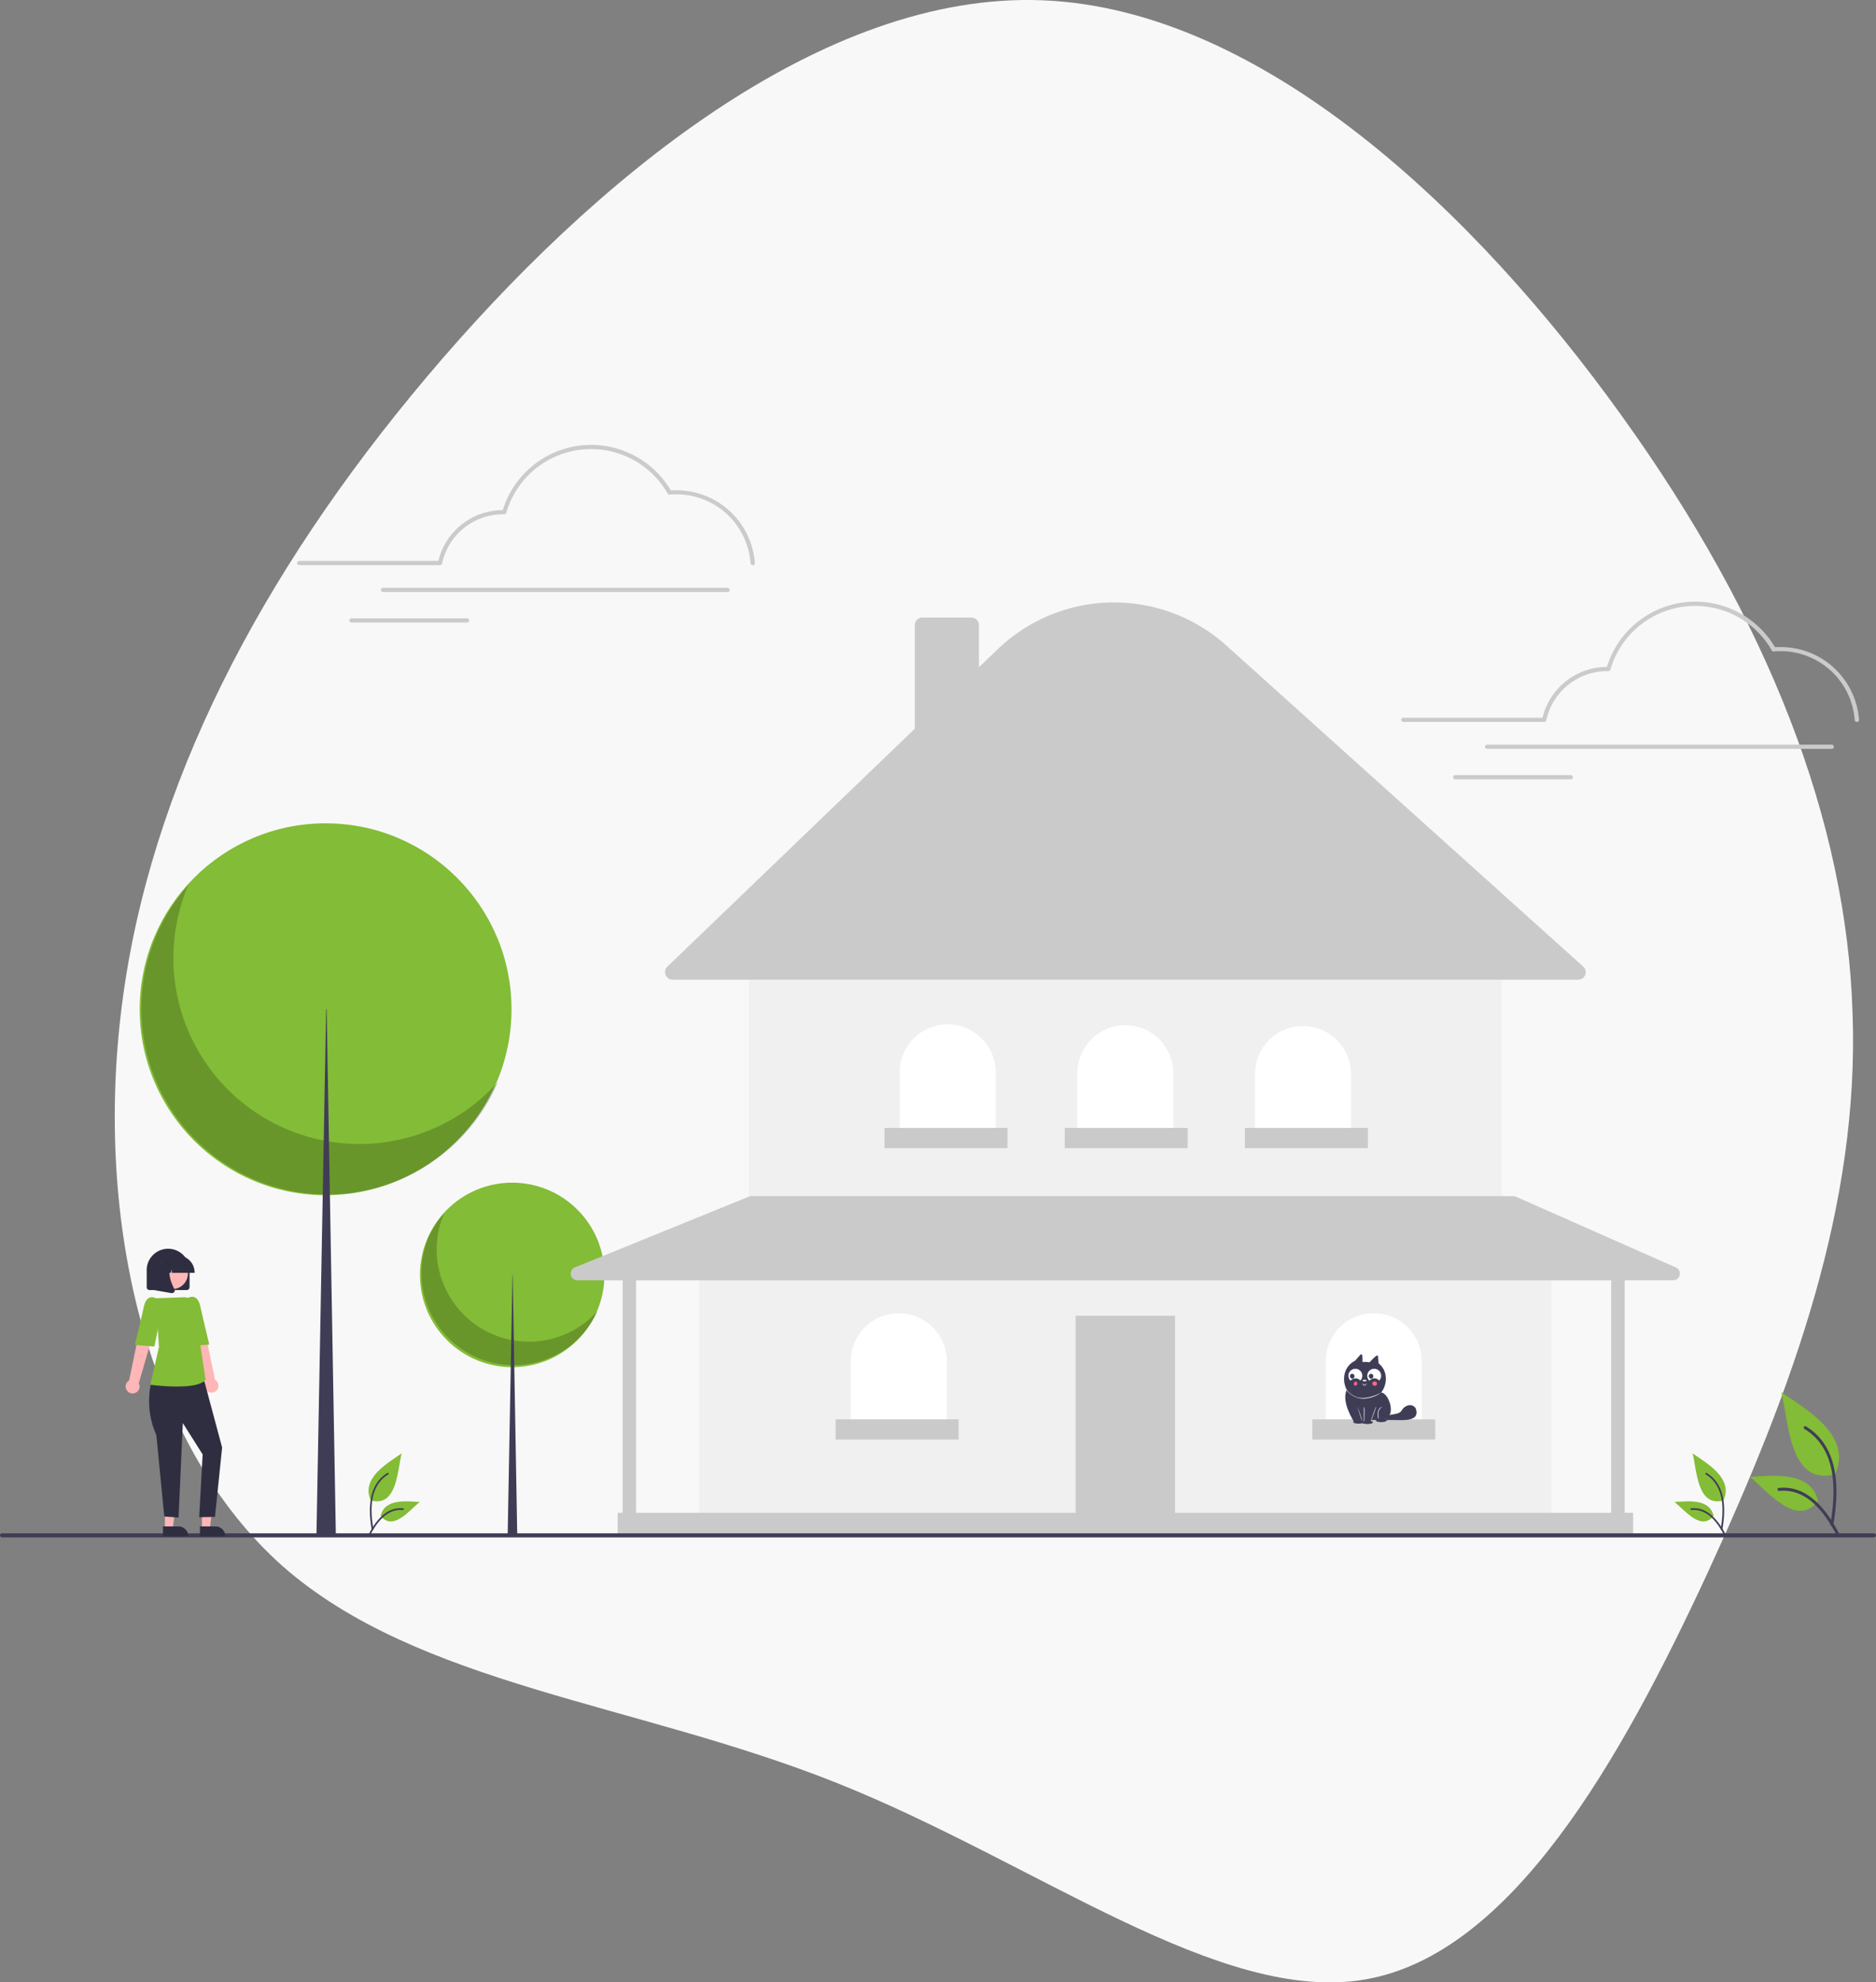 <svg xmlns="http://www.w3.org/2000/svg" id="Calque_1" data-name="Calque 1" viewBox="0 0 378.53 399.94"><rect x="0" y="0" width="378.53" height="399.94" fill="#808080" stroke="none"/><defs><style>.cls-1{fill:#f8f8f8;}.cls-2{fill:#83bc36;}.cls-3{isolation:isolate;opacity:0.2;}.cls-4{fill:#3f3d56;}.cls-5{fill:#f0f0f0;}.cls-6{fill:#cacaca;}.cls-7{fill:#fff;}.cls-8{fill:#ff6584;}.cls-9{fill:#cbcbcb;}.cls-10{fill:#ffb6b6;}.cls-11{fill:#2f2e41;}</style></defs><path class="cls-1" d="M318.2,83.9c29.5,41,45.4,81.8,46.6,120.5,1.4,38.7-11.9,75.4-29.4,113.3-17.5,37.7-39.5,76.6-68.9,81.7s-66.4-23.6-106.8-39.7S75.4,340.1,48,316c-27.3-24.3-38-69.3-32.4-113.2S43.3,116.2,77.1,76.1,157-1.7,201.4.1,288.8,42.9,318.2,83.9Z" transform="translate(9 -0.04)"></path><circle class="cls-2" cx="103.35" cy="257.22" r="18.61"></circle><path class="cls-3" d="M80.61,244.83a18.61,18.61,0,0,0,31,19.69A18.61,18.61,0,0,1,77.39,249.9,19,19,0,0,1,80.61,244.83Z" transform="translate(9 -0.04)"></path><polygon class="cls-4" points="103.4 257.22 103.45 257.22 104.37 309.98 102.43 309.98 103.4 257.22"></polygon><circle class="cls-2" cx="65.7" cy="203.62" r="37.51"></circle><path class="cls-3" d="M29,178.6a37.52,37.52,0,0,0,62.51,39.7A37.51,37.51,0,1,1,29,178.6Z" transform="translate(9 -0.04)"></path><polygon class="cls-4" points="65.81 203.62 65.91 203.62 67.77 309.98 63.85 309.98 65.81 203.62"></polygon><rect class="cls-5" x="141.09" y="254.92" width="171.95" height="50.97"></rect><rect class="cls-6" x="217.04" y="265.46" width="20.05" height="40.44"></rect><rect class="cls-5" x="151.11" y="194.78" width="151.9" height="46.9"></rect><path class="cls-6" d="M309.41,197.7H126.71a1.53,1.53,0,0,1-1.06-2.63l49.93-48V126.17a1.54,1.54,0,0,1,1.53-1.53H187a1.54,1.54,0,0,1,1.53,1.53v8.49l3.77-3.62a33.89,33.89,0,0,1,46.14-.77l72,64.77a1.52,1.52,0,0,1-1,2.66Z" transform="translate(9 -0.04)"></path><path class="cls-7" d="M182.21,206.71h0a9.68,9.68,0,0,1,9.69,9.68v13.09H172.53V216.39A9.68,9.68,0,0,1,182.21,206.71Z" transform="translate(9 -0.04)"></path><path class="cls-7" d="M218.06,206.88h0a9.68,9.68,0,0,1,9.69,9.68h0v13.09H208.38V216.56a9.68,9.68,0,0,1,9.68-9.68Z" transform="translate(9 -0.04)"></path><path class="cls-7" d="M253.91,207.05h0a9.68,9.68,0,0,1,9.69,9.68h0v13.09H244.23V216.73a9.68,9.68,0,0,1,9.68-9.68Z" transform="translate(9 -0.04)"></path><path class="cls-7" d="M268.19,265h0a9.68,9.68,0,0,1,9.68,9.68h0v13.08H258.5V274.67a9.68,9.68,0,0,1,9.69-9.68Z" transform="translate(9 -0.04)"></path><path class="cls-7" d="M172.36,265h0a9.68,9.68,0,0,1,9.68,9.68v13.08H162.67V274.67a9.68,9.68,0,0,1,9.69-9.68Z" transform="translate(9 -0.04)"></path><path class="cls-6" d="M329.16,255.76,296.9,241.49a1.3,1.3,0,0,0-.55-.12H142.63a1.34,1.34,0,0,0-.52.1L107,255.74a1.36,1.36,0,0,0,.52,2.62h9.11v46.9h-1V310H320.52v-4.75h-1.7v-46.9h9.79a1.36,1.36,0,0,0,.55-2.6Zm-13.06,49.5H119.34v-46.9H316.1Z" transform="translate(9 -0.04)"></path><rect class="cls-6" x="178.47" y="227.57" width="24.81" height="4.08"></rect><rect class="cls-6" x="214.83" y="227.57" width="24.81" height="4.08"></rect><rect class="cls-6" x="251.19" y="227.57" width="24.81" height="4.08"></rect><rect class="cls-6" x="264.78" y="286.36" width="24.81" height="4.08"></rect><rect class="cls-6" x="168.61" y="286.36" width="24.81" height="4.08"></rect><path class="cls-4" d="M369.11,310.22H-8.58A.42.42,0,0,1-9,309.8a.41.41,0,0,1,.42-.41H369.11a.41.41,0,0,1,.42.41A.42.42,0,0,1,369.11,310.22Z" transform="translate(9 -0.04)"></path><path class="cls-4" d="M269.16,275.1l-.11-1.46c-.16-.58-1.59,1.22-1.76,1.26a4.56,4.56,0,0,0-1.38-.06c.06-2.63-.34-1.43-1.51-.25-3.78,1.92-2.4,8,1.91,8C270.23,282.82,272.18,277.48,269.16,275.1Z" transform="translate(9 -0.04)"></path><path class="cls-4" d="M269.7,281c1.56,0,3.53,5.47-.18,5.49-1.92,0-5.32.39-5.32.39s-2.64-4-1.46-6.43Z" transform="translate(9 -0.04)"></path><polyline class="cls-4" points="275.25 283.9 275.25 286.75 276.58 286.75 277.64 283.85"></polyline><path class="cls-7" d="M267.58,286.84s-1.44.06-1.38,0v-2.85c.24-.38.05,2.83.1,2.8h1.25c.06,0,1-3,1.11-2.9a.06.06,0,0,1,0,.07h0C268.64,283.94,267.68,286.86,267.58,286.84Z" transform="translate(9 -0.04)"></path><path class="cls-4" d="M270.79,286.61c0,.47-2.21.47-2.18,0S270.83,286.14,270.79,286.61Z" transform="translate(9 -0.04)"></path><path class="cls-7" d="M269.16,286.3c-.13,0-.57-2.13.77-2.43C268.62,284.56,269.29,286.17,269.16,286.3Z" transform="translate(9 -0.04)"></path><path class="cls-4" d="M271,285.83l0,0h-.17Z" transform="translate(9 -0.04)"></path><path class="cls-4" d="M276.66,284.18c-.77-1.14-2.25-.62-2.83.42-.68,1.26-3.62.33-3.25,2C272.41,286.23,277.83,287.55,276.66,284.18Z" transform="translate(9 -0.04)"></path><path class="cls-7" d="M266.08,282.22a4.41,4.41,0,0,1-3.38-1.7,0,0,0,0,1,0-.07,0,0,0,0,1,.06,0,3.87,3.87,0,0,0,1.63,1.31c1,.52,2.87.53,5.33-.77A6.59,6.59,0,0,1,266.08,282.22Z" transform="translate(9 -0.04)"></path><path class="cls-7" d="M266.3,279.58c-.27.09-.5-.57-.25-.36a.26.26,0,0,0,.25.26c.23,0,.22-.22.32-.31C266.79,279.31,266.49,279.61,266.3,279.58Z" transform="translate(9 -0.04)"></path><path class="cls-7" d="M265.81,286.62c-.1,0-.83-2.6-.88-2.64s0-.05,0-.06a27,27,0,0,1,.89,2.63.06.06,0,0,1,0,.07Z" transform="translate(9 -0.04)"></path><path class="cls-4" d="M268,287c0,.46-2.22.46-2.18,0S268,286.51,268,287Z" transform="translate(9 -0.04)"></path><path class="cls-4" d="M266.23,286.92c0,.47-2.22.47-2.18,0S266.26,286.46,266.23,286.92Z" transform="translate(9 -0.04)"></path><path class="cls-7" d="M266.75,278.57c0,.21-.85.21-.83,0S266.76,278.37,266.75,278.57Z" transform="translate(9 -0.04)"></path><path class="cls-7" d="M263.54,278.58a1.28,1.28,0,0,1,1.79-.15l.15.15a1.4,1.4,0,1,0-2,0Z" transform="translate(9 -0.04)"></path><path class="cls-7" d="M267.34,278.58a1.28,1.28,0,0,1,1.79-.15l.15.15a1.4,1.4,0,1,0-2,0Z" transform="translate(9 -0.04)"></path><path class="cls-4" d="M263.89,277.22a.48.48,0,0,1,.41.55.5.5,0,0,1-.41.42.49.49,0,0,1,0-1Z" transform="translate(9 -0.04)"></path><path class="cls-4" d="M267.69,277.22a.48.48,0,0,1,.41.55.51.51,0,0,1-.41.42.49.49,0,0,1,0-1Z" transform="translate(9 -0.04)"></path><path class="cls-8" d="M268.35,278.76a.43.43,0,1,1,0,.85h0a.43.43,0,0,1-.44-.43A.41.41,0,0,1,268.35,278.76Z" transform="translate(9 -0.04)"></path><path class="cls-8" d="M264.52,278.76a.44.44,0,0,1,.32.52.33.33,0,1,1-.59-.22A.5.5,0,0,1,264.52,278.76Z" transform="translate(9 -0.04)"></path><path class="cls-9" d="M142.86,114.05a.43.43,0,0,1-.42-.4,15,15,0,0,0-14.9-13.88c-.46,0-.93,0-1.42.06a.4.4,0,0,1-.4-.21,17.81,17.81,0,0,0-32.57,3.88.41.41,0,0,1-.42.3h-.29a12.58,12.58,0,0,0-12.24,9.92.42.42,0,0,1-.41.34H51.38a.44.44,0,0,1-.43-.43.42.42,0,0,1,.43-.42H79.45a13.4,13.4,0,0,1,13-10.25,18.66,18.66,0,0,1,33.89-4c.41,0,.82,0,1.22,0a15.84,15.84,0,0,1,15.75,14.67.43.43,0,0,1-.4.46h0Z" transform="translate(9 -0.04)"></path><path class="cls-9" d="M137.82,119.49H68.27a.44.44,0,0,1-.42-.43.42.42,0,0,1,.42-.42h69.55a.42.42,0,0,1,.42.42.43.43,0,0,1-.42.43Z" transform="translate(9 -0.04)"></path><path class="cls-9" d="M85.23,125.63H61.91a.42.42,0,0,1,0-.84H85.23a.42.42,0,1,1,0,.84Z" transform="translate(9 -0.04)"></path><path class="cls-9" d="M365.65,145.7a.43.43,0,0,1-.42-.4,15,15,0,0,0-14.91-13.89c-.45,0-.93,0-1.41.07a.4.4,0,0,1-.41-.21,17.8,17.8,0,0,0-32.56,3.87.43.43,0,0,1-.42.31h-.29A12.57,12.57,0,0,0,303,145.36a.42.42,0,0,1-.41.34H274.17a.43.43,0,0,1-.43-.43.42.42,0,0,1,.42-.42h28.08a13.41,13.41,0,0,1,13-10.26,18.66,18.66,0,0,1,33.89-4c.42,0,.83,0,1.22,0a15.82,15.82,0,0,1,15.75,14.67.41.41,0,0,1-.39.45h0Z" transform="translate(9 -0.04)"></path><path class="cls-9" d="M360.6,151.13H291.06a.42.42,0,0,1-.43-.42.44.44,0,0,1,.43-.43H360.6a.43.43,0,0,1,.43.43.42.42,0,0,1-.42.42Z" transform="translate(9 -0.04)"></path><path class="cls-9" d="M308,157.28H284.7a.43.43,0,1,1,0-.85H308a.43.43,0,0,1,0,.85Z" transform="translate(9 -0.04)"></path><path id="b1a8541e-143e-4538-83fe-9ad513a1421c-142" class="cls-2" d="M65.75,302.74c5.37,1.54,5.44-6.05,6.29-9.47-3,2.07-8.16,5-6.27,9.38" transform="translate(9 -0.04)"></path><path id="b8cf628a-e9ed-4a73-b365-3d3d5b22b3b0-143" class="cls-4" d="M66,308.63c-.7-4-.75-9.05,3.17-11.41.19-.12.36.18.17.3-3.78,2.28-3.67,7.17-3,11a.17.17,0,0,1-.12.21.18.18,0,0,1-.21-.12Z" transform="translate(9 -0.04)"></path><path id="a23791c3-92dd-4f50-a474-9928a61c2106-144" class="cls-2" d="M67.78,305.81c2.46,3.3,5.89-1.12,7.91-2.74-2.7-.15-7-.7-7.85,2.69" transform="translate(9 -0.04)"></path><path id="b60c076d-9097-4801-ac73-7cc88add5974-145" class="cls-4" d="M65.36,309.64c1.39-2.66,3.61-5.67,7-5.29.22,0,.16.36-.06.34-3.21-.33-5.31,2.56-6.63,5.09C65.57,310,65.25,309.84,65.36,309.64Z" transform="translate(9 -0.04)"></path><path id="a67956e2-8b98-4e4d-9992-a085a750263d-146" class="cls-2" d="M338.82,302.74c-5.37,1.54-5.44-6.05-6.29-9.47,3,2.07,8.16,5,6.27,9.38" transform="translate(9 -0.04)"></path><path id="f3f3b4ba-0cf2-43e5-a143-29a7044919d2-147" class="cls-4" d="M338.53,308.63c.7-4,.75-9.05-3.17-11.41-.19-.12-.36.18-.17.3,3.78,2.28,3.67,7.17,3,11a.19.19,0,0,0,.13.21.18.18,0,0,0,.21-.12Z" transform="translate(9 -0.04)"></path><path id="bcecc833-60d4-4858-ab03-197f92115e3a-148" class="cls-2" d="M336.79,305.81c-2.46,3.3-5.89-1.12-7.91-2.74,2.7-.15,7-.7,7.85,2.69" transform="translate(9 -0.04)"></path><path id="a6f598c3-c8a7-42f2-b39d-9dc53dda9960-149" class="cls-4" d="M339.21,309.64c-1.39-2.66-3.61-5.67-7-5.29-.22,0-.16.36.06.34,3.21-.33,5.31,2.56,6.63,5.09C339,310,339.32,309.84,339.21,309.64Z" transform="translate(9 -0.04)"></path><path id="fd275a8b-ba12-4d4d-adbf-79ebe2765098-150" class="cls-2" d="M361.42,297.43c-9.37,2.69-9.48-10.55-11-16.5,5.3,3.6,14.23,8.74,10.94,16.34" transform="translate(9 -0.04)"></path><path id="fd36d152-0ef2-4ddc-ad5e-c52cba6d2e61-151" class="cls-4" d="M360.9,307.71c1.24-7,1.31-15.78-5.52-19.89-.32-.21-.62.31-.3.51,6.6,4,6.4,12.51,5.25,19.22a.3.3,0,0,0,.57.16Z" transform="translate(9 -0.04)"></path><path id="b2b22ba2-fa03-45e4-b19b-719bd4738787-152" class="cls-2" d="M357.87,302.78c-4.28,5.76-10.26-1.95-13.79-4.77,4.71-.25,12.24-1.22,13.7,4.69" transform="translate(9 -0.04)"></path><path id="b34fb090-06bf-4a57-8290-23762b8330c7-153" class="cls-4" d="M362.1,309.47c-2.43-4.64-6.3-9.89-12.2-9.22-.38,0-.29.62.1.59,5.6-.58,9.25,4.46,11.55,8.88C361.74,310.05,362.29,309.81,362.1,309.47Z" transform="translate(9 -0.04)"></path><polygon class="cls-10" points="33.27 308.43 34.85 308.43 35.61 302.33 33.27 302.33 33.27 308.43"></polygon><path class="cls-11" d="M23.87,308H27a2,2,0,0,1,2,2V310h-5.1Z" transform="translate(9 -0.04)"></path><polygon class="cls-10" points="40.76 308.43 42.34 308.43 43.09 302.33 40.76 302.33 40.76 308.43"></polygon><path class="cls-11" d="M31.35,308h3.12a2,2,0,0,1,2,2V310H31.35Z" transform="translate(9 -0.04)"></path><path class="cls-10" d="M34.71,280.57a1.38,1.38,0,0,0-.13-2,1.33,1.33,0,0,0-.19-.14L31.81,266.1,29,267.21,32.42,279a1.4,1.4,0,0,0,2.29,1.56Z" transform="translate(9 -0.04)"></path><path class="cls-11" d="M22.57,278.19l-1.16,1.18a17,17,0,0,0,1.14,10.23L24.15,306l2.88.22.86-19.07,4,6.33-.7,12.67,3.19-.07,1.44-14-3.93-14.65Z" transform="translate(9 -0.04)"></path><path class="cls-2" d="M26.65,279.78a43.94,43.94,0,0,1-5.25-.35h-.07l1.74-7.63-.6-9.83,5.65-.2a2.08,2.08,0,0,1,2.13,1.78l1.16,7.84,1.07,7,0,0C31.69,279.49,29.12,279.78,26.65,279.78Z" transform="translate(9 -0.04)"></path><path class="cls-2" d="M27.61,263.39,28.76,262s2-1.38,2.65,1.57,1.82,7.74,1.82,7.74l-3.94.32Z" transform="translate(9 -0.04)"></path><path class="cls-10" d="M16.72,280.7a1.4,1.4,0,0,1,.13-2l.2-.15,2.57-12.36,2.81,1.11L19,279.14a1.4,1.4,0,0,1-2.3,1.56Z" transform="translate(9 -0.04)"></path><path class="cls-2" d="M23.83,263.52l-1.15-1.44s-2-1.38-2.65,1.57-1.82,7.74-1.82,7.74l3.94.32Z" transform="translate(9 -0.04)"></path><path class="cls-11" d="M28.67,260.32H21.18a.58.58,0,0,1-.58-.58v-3.22a4.33,4.33,0,1,1,8.65,0v3.22A.58.58,0,0,1,28.67,260.32Z" transform="translate(9 -0.04)"></path><circle class="cls-10" cx="34.75" cy="256.92" r="3.17"></circle><path class="cls-11" d="M30.27,256.84H25.69l0-.66-.24.66h-.7l-.1-1.3-.46,1.3H22.79v-.07a3.43,3.43,0,0,1,3.42-3.42h.64a3.43,3.43,0,0,1,3.42,3.42Z" transform="translate(9 -0.04)"></path><path class="cls-11" d="M25.66,260.93h-.11l-3.35-.59v-5.54h3.69l-.09.1c-1.27,1.49-.31,3.89.37,5.19a.58.58,0,0,1,0,.61A.59.59,0,0,1,25.66,260.93Z" transform="translate(9 -0.04)"></path></svg>